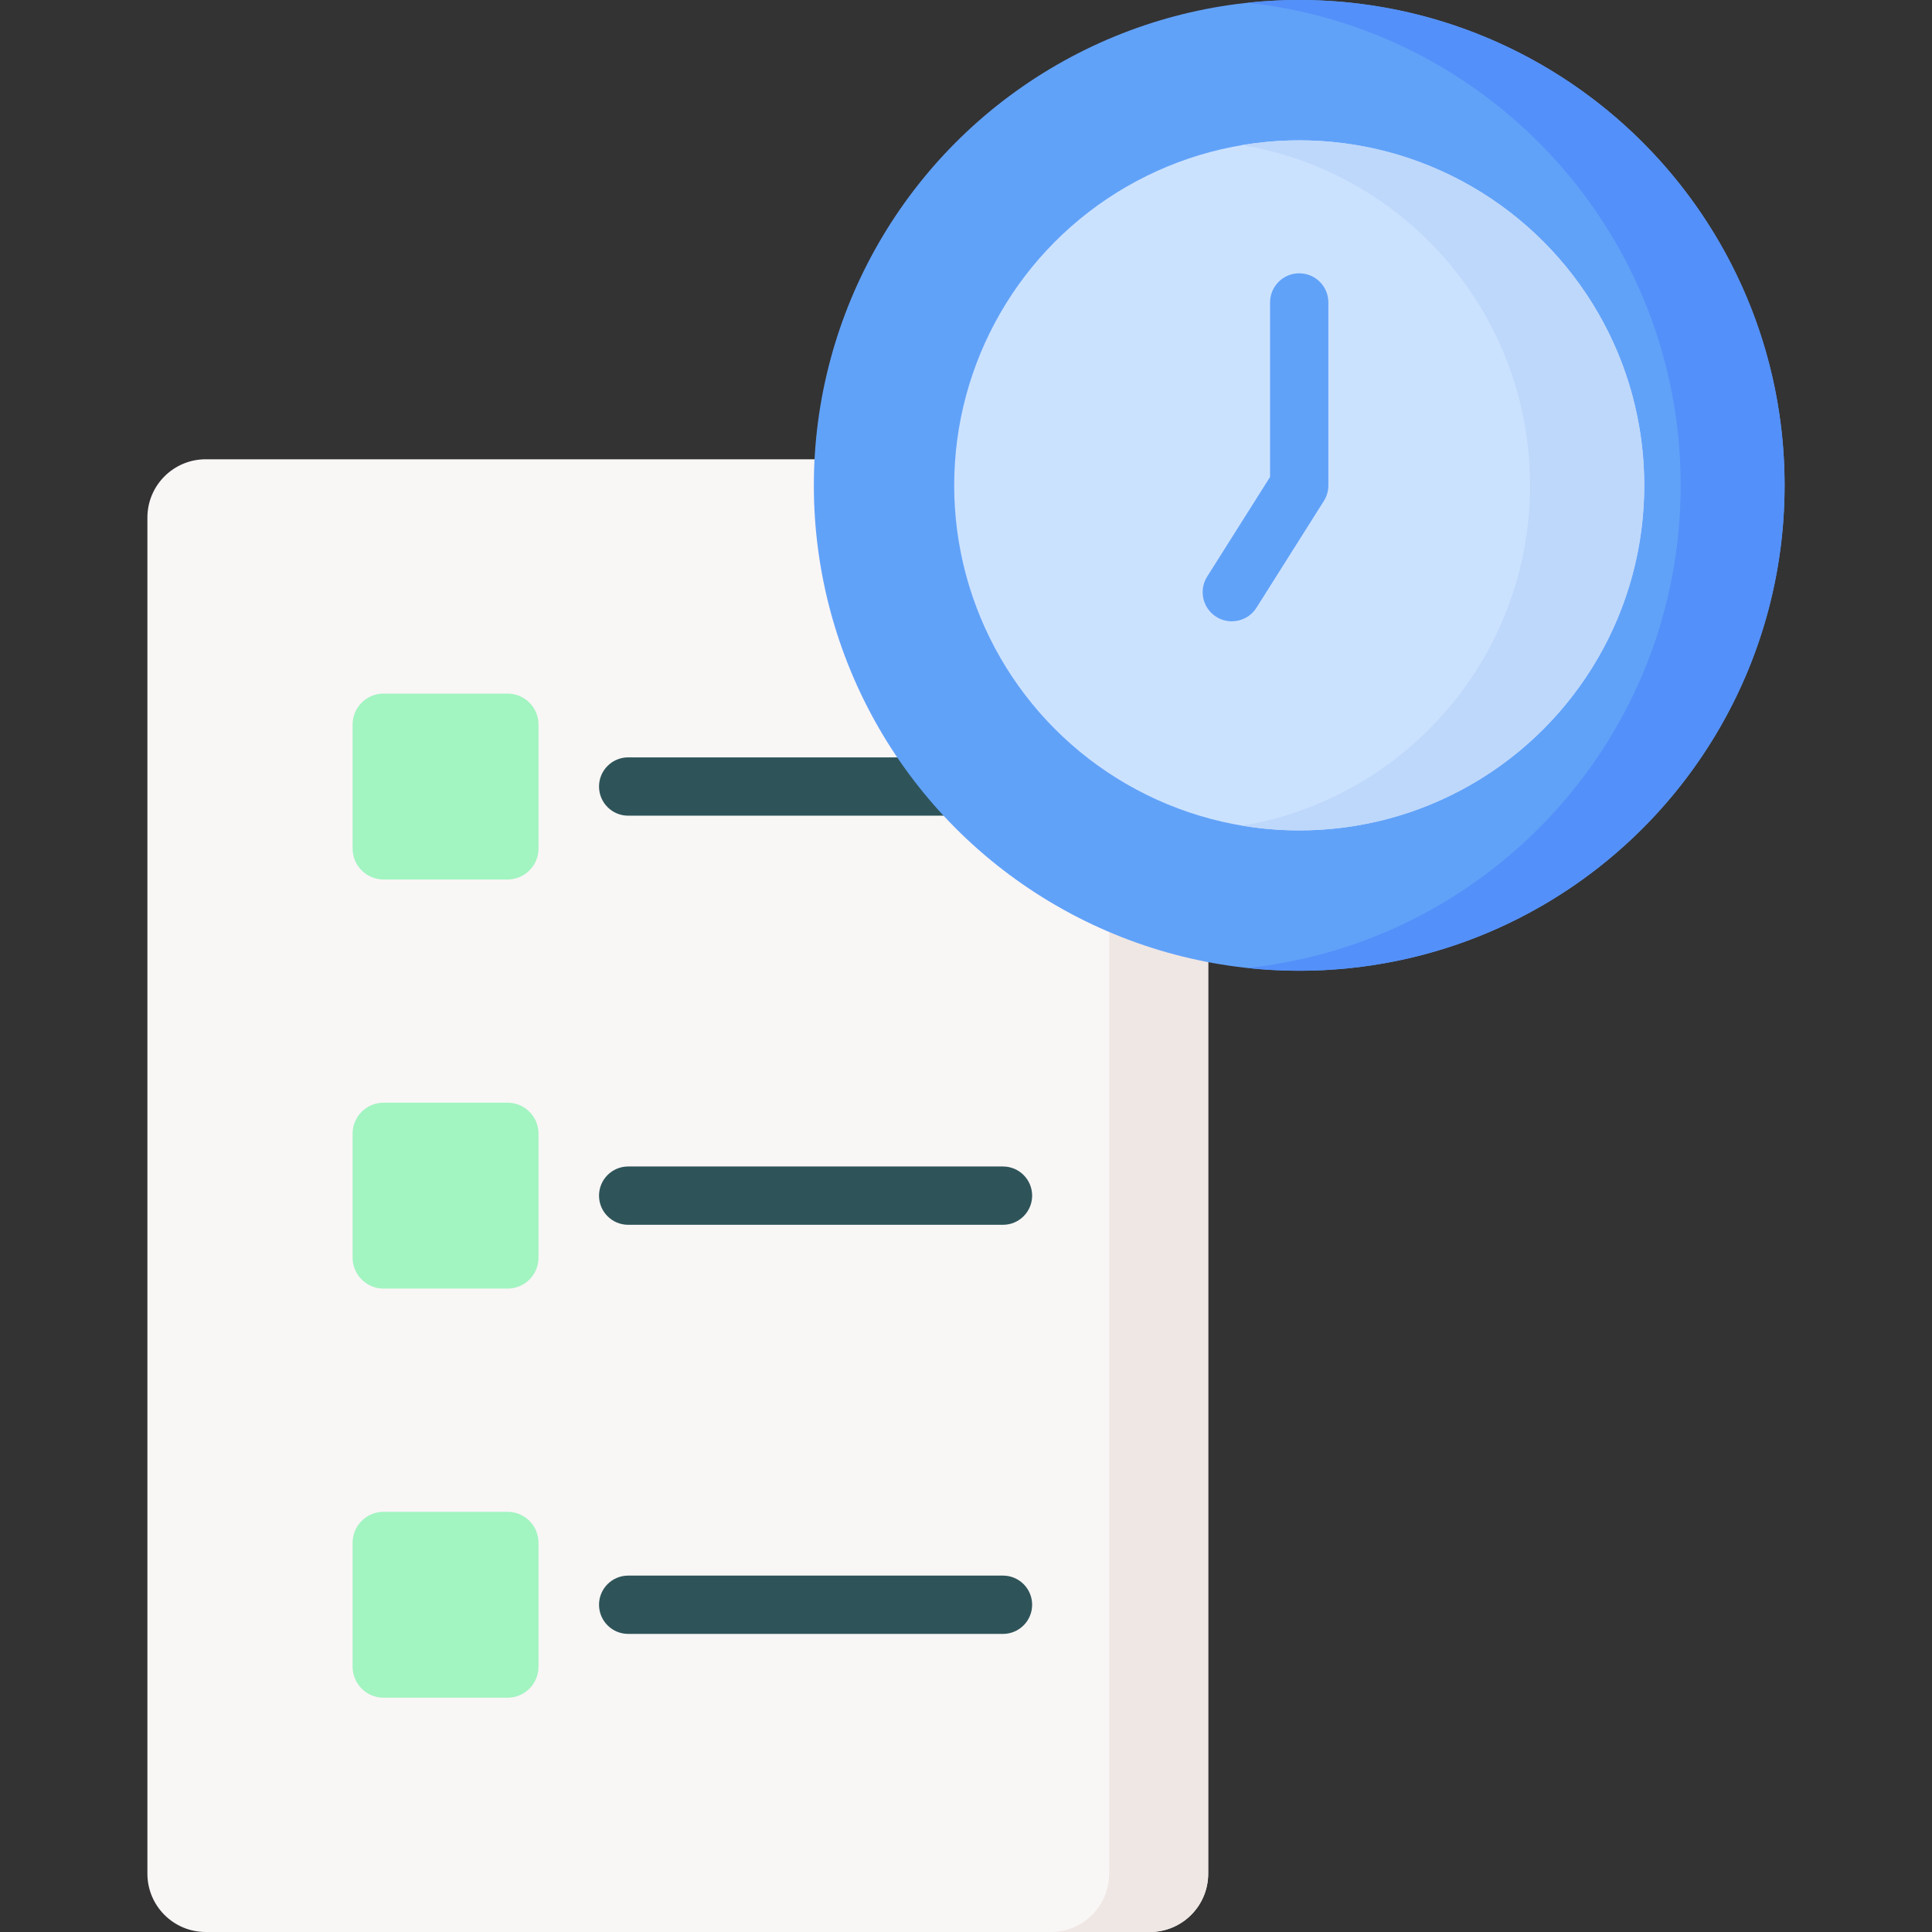 <svg id="Capa_1" enable-background="new 0 0 512 512" height="512" viewBox="0 0 512 512" width="512" xmlns="http://www.w3.org/2000/svg"><rect x="0" y="0" width="512" height="512" fill="#333333" stroke="none"/><g><path d="m304.729 512h-250.211c-8.535 0-15.454-6.919-15.454-15.454v-359.378c0-8.535 6.919-15.454 15.454-15.454h250.211c8.535 0 15.454 6.919 15.454 15.454v359.379c-.001 8.534-6.92 15.453-15.454 15.453z" fill="#f9f6f6"/><path d="m304.729 121.714h-26.245c8.535 0 15.454 6.919 15.454 15.454v359.379c0 8.535-6.919 15.454-15.454 15.454h26.245c8.535 0 15.454-6.919 15.454-15.454v-359.379c-.001-8.535-6.92-15.454-15.454-15.454z" fill="#efe7e4"/><g fill="#a2f4c1"><path d="m134.507 233.07h-32.859c-4.53 0-8.202-3.672-8.202-8.202v-32.859c0-4.53 3.672-8.202 8.202-8.202h32.859c4.53 0 8.202 3.672 8.202 8.202v32.859c0 4.529-3.672 8.202-8.202 8.202z"/><path d="m134.507 341.489h-32.859c-4.53 0-8.202-3.672-8.202-8.202v-32.859c0-4.53 3.672-8.202 8.202-8.202h32.859c4.53 0 8.202 3.672 8.202 8.202v32.859c0 4.529-3.672 8.202-8.202 8.202z"/><path d="m134.507 449.908h-32.859c-4.53 0-8.202-3.672-8.202-8.202v-32.859c0-4.53 3.672-8.202 8.202-8.202h32.859c4.53 0 8.202 3.672 8.202 8.202v32.859c0 4.529-3.672 8.202-8.202 8.202z"/></g><g><path d="m265.8 216.164h-99.325c-4.267 0-7.726-3.459-7.726-7.726 0-4.268 3.459-7.726 7.726-7.726h99.325c4.268 0 7.726 3.459 7.726 7.726.001 4.268-3.458 7.726-7.726 7.726z" fill="#2e5459"/></g><g><path d="m265.8 324.583h-99.325c-4.267 0-7.726-3.459-7.726-7.726s3.459-7.726 7.726-7.726h99.325c4.268 0 7.726 3.459 7.726 7.726s-3.458 7.726-7.726 7.726z" fill="#2e5459"/></g><g><path d="m265.8 433.002h-99.325c-4.267 0-7.726-3.459-7.726-7.726s3.459-7.726 7.726-7.726h99.325c4.268 0 7.726 3.459 7.726 7.726s-3.458 7.726-7.726 7.726z" fill="#2e5459"/></g><circle cx="344.306" cy="128.63" fill="#61a2f9" r="128.63"/><path d="m344.306 0c-4.653 0-9.247.253-13.773.735 64.563 6.874 114.857 61.508 114.857 127.895s-50.294 121.022-114.857 127.895c4.526.482 9.119.735 13.773.735 71.04 0 128.63-57.59 128.63-128.63s-57.59-128.63-128.63-128.63z" fill="#5490f9"/><circle cx="344.306" cy="128.63" fill="#cbe2ff" r="91.435"/><path d="m344.306 37.195c-5.156 0-10.21.434-15.133 1.254 43.295 7.212 76.302 44.839 76.302 90.181s-33.006 82.969-76.302 90.181c4.923.82 9.977 1.254 15.133 1.254 50.498 0 91.435-40.937 91.435-91.435s-40.937-91.435-91.435-91.435z" fill="#bed8fb"/><g><path d="m326.436 164.655c-1.41 0-2.837-.385-4.118-1.194-3.608-2.278-4.686-7.049-2.408-10.658l16.67-26.407v-46.243c0-4.268 3.459-7.726 7.726-7.726s7.726 3.459 7.726 7.726v48.477c0 1.46-.413 2.89-1.193 4.125l-17.863 28.298c-1.468 2.328-3.976 3.602-6.54 3.602z" fill="#61a2f9"/></g></g></svg>